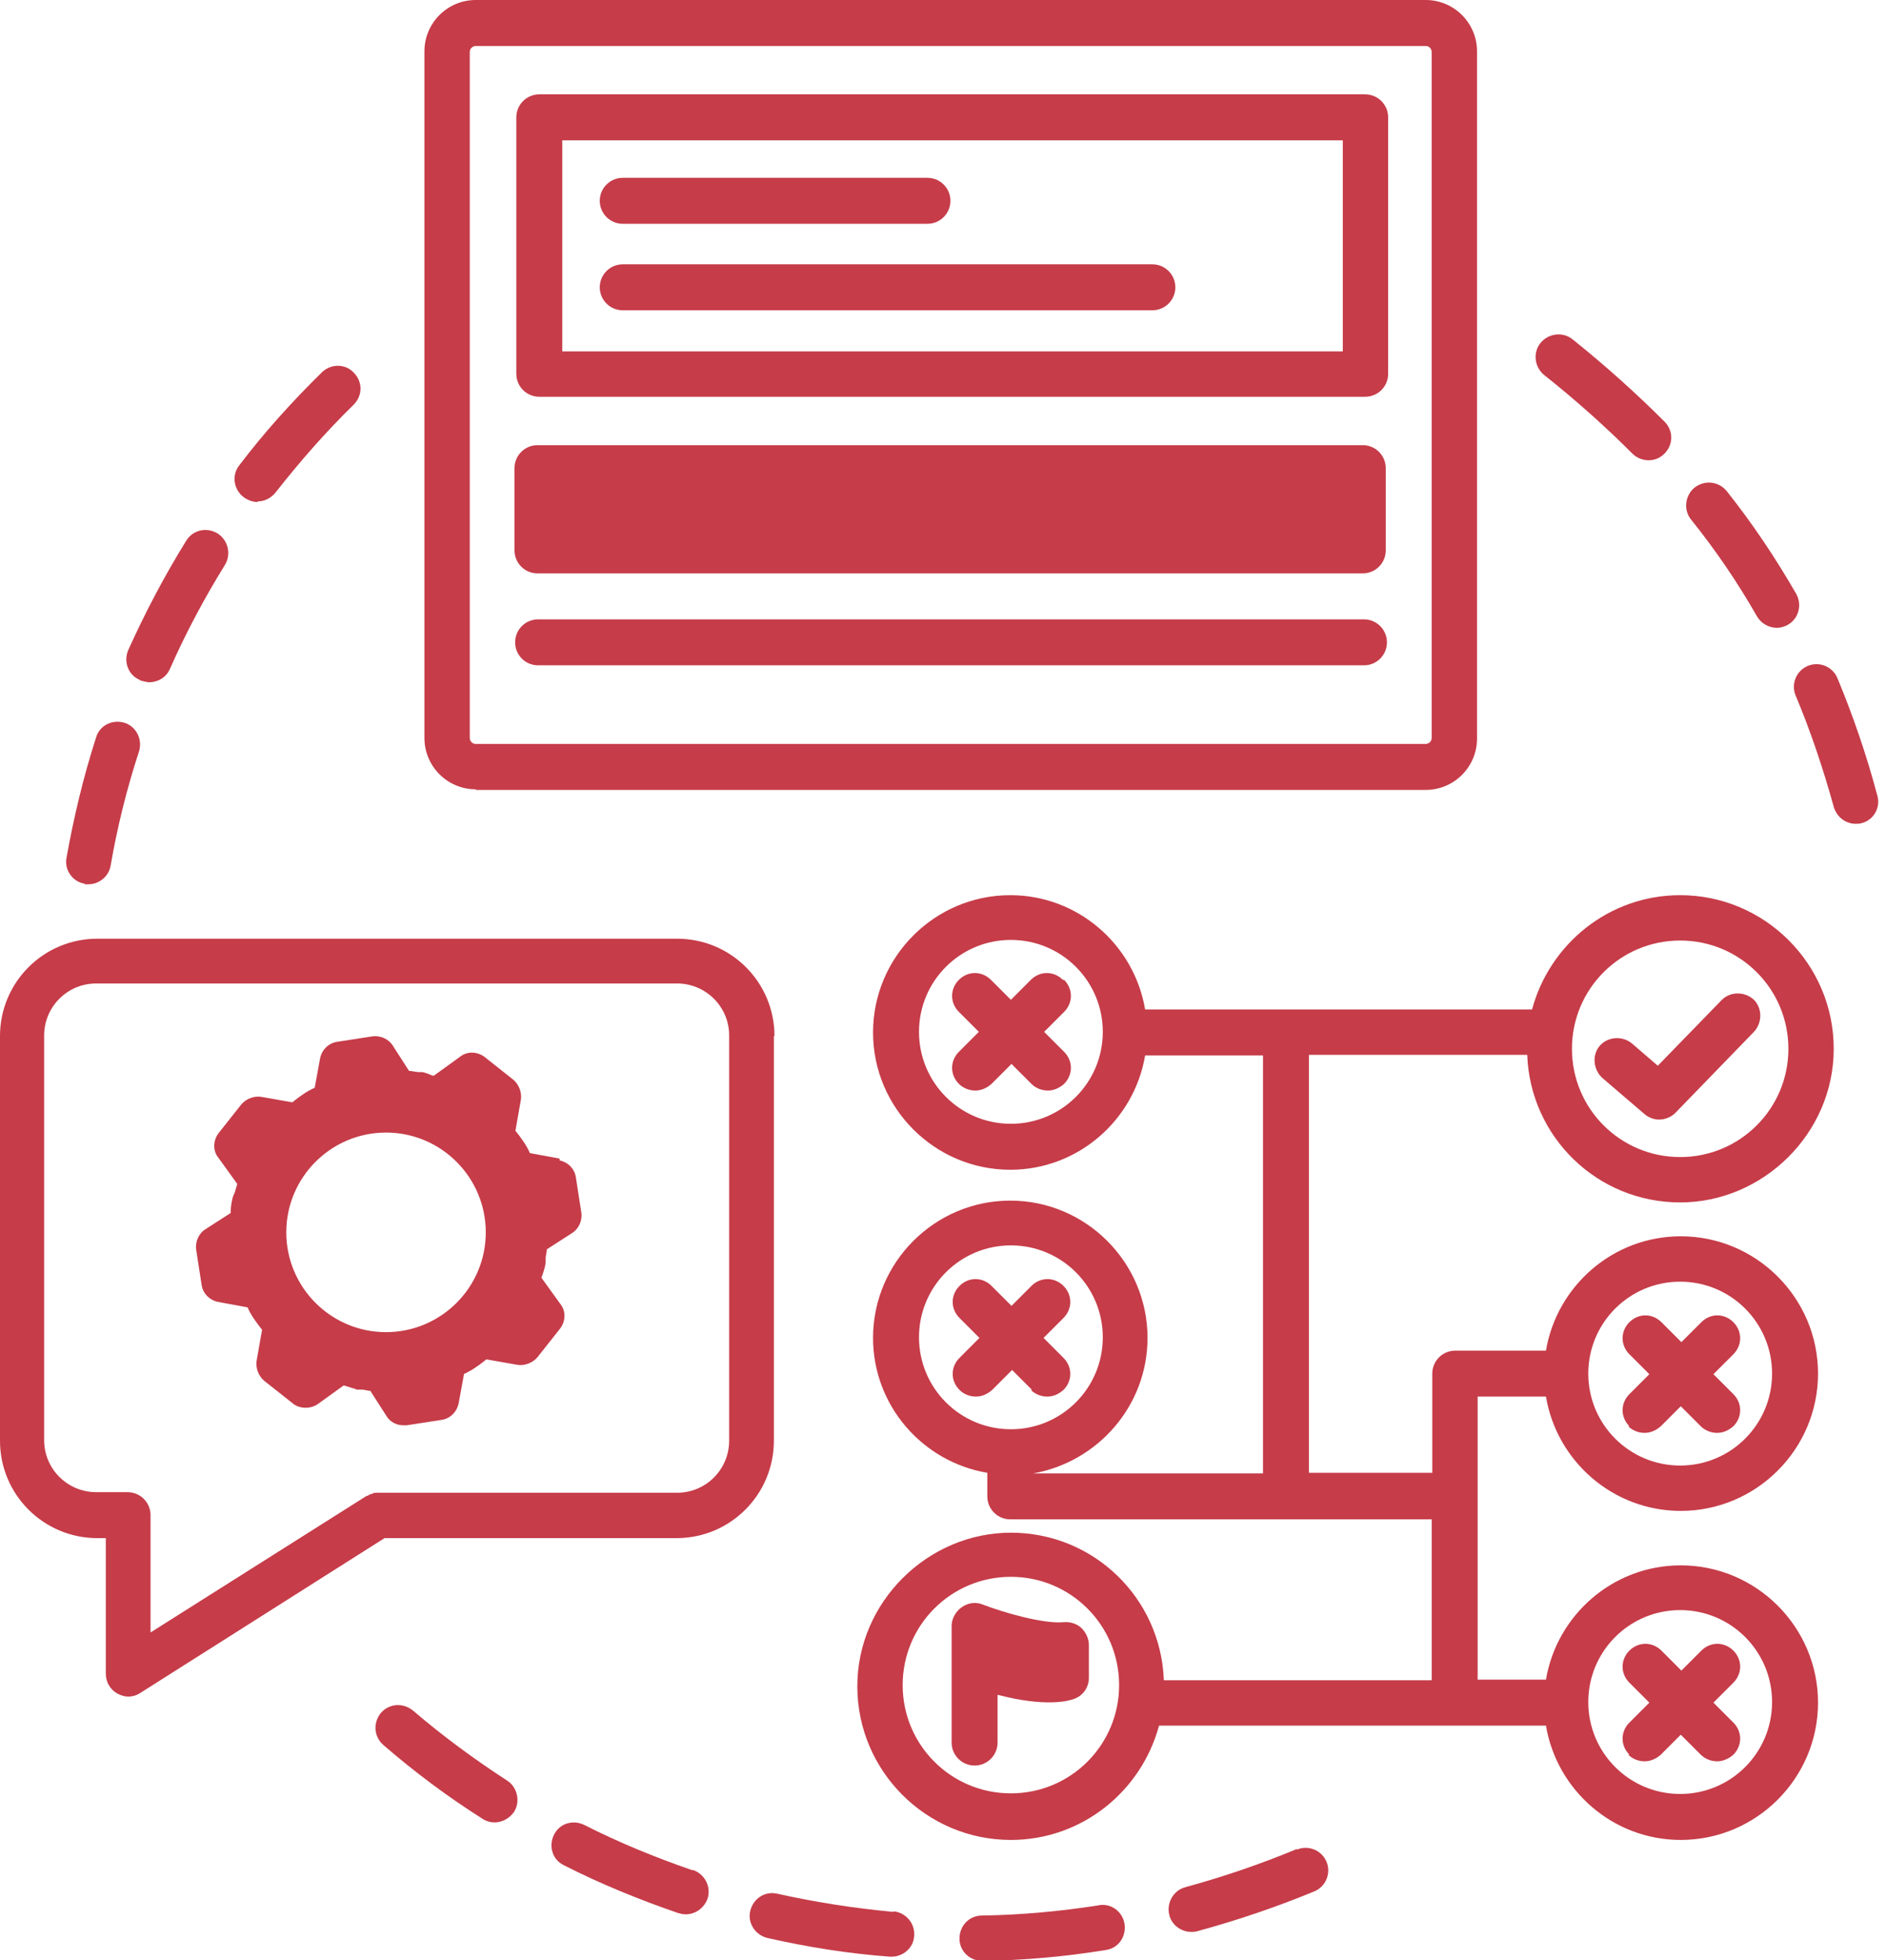 <svg width="77" height="80" viewBox="0 0 77 80" fill="none" xmlns="http://www.w3.org/2000/svg">
<g clip-path="url(#clip0_976_577)">
<path d="M22.845 47.281L21.635 47.059C21.561 46.886 21.463 46.714 21.339 46.541C21.24 46.393 21.142 46.269 21.043 46.146L21.265 44.887C21.314 44.591 21.191 44.27 20.969 44.072L19.784 43.134C19.488 42.912 19.068 42.888 18.772 43.134L17.711 43.9C17.711 43.9 17.637 43.9 17.612 43.875C17.488 43.825 17.365 43.776 17.242 43.752C17.192 43.752 17.168 43.752 17.118 43.752C17.118 43.752 17.118 43.752 17.093 43.752C16.97 43.752 16.822 43.702 16.699 43.702L16.032 42.665C15.859 42.394 15.514 42.246 15.193 42.295L13.761 42.517C13.416 42.567 13.144 42.838 13.07 43.184L12.848 44.393C12.675 44.467 12.502 44.566 12.33 44.689C12.181 44.788 12.058 44.887 11.935 44.986L10.676 44.764C10.38 44.714 10.059 44.837 9.861 45.06L8.923 46.245C8.701 46.541 8.676 46.96 8.923 47.257L9.688 48.318C9.688 48.318 9.639 48.491 9.614 48.565C9.59 48.688 9.516 48.787 9.491 48.91C9.442 49.108 9.417 49.305 9.417 49.503L8.38 50.169C8.109 50.342 7.961 50.688 8.01 51.008L8.232 52.44C8.281 52.786 8.553 53.057 8.899 53.131L10.108 53.353C10.182 53.526 10.281 53.699 10.404 53.872C10.503 54.02 10.602 54.143 10.7 54.267L10.478 55.526C10.429 55.822 10.552 56.143 10.774 56.34L11.959 57.278C12.107 57.402 12.305 57.451 12.478 57.451C12.65 57.451 12.823 57.402 12.971 57.303L14.033 56.538C14.033 56.538 14.28 56.612 14.428 56.661C14.477 56.661 14.502 56.686 14.551 56.71C14.551 56.71 14.551 56.71 14.576 56.71C14.601 56.71 14.625 56.71 14.65 56.71C14.699 56.71 14.724 56.71 14.773 56.71C14.897 56.71 14.995 56.76 15.119 56.76L15.785 57.797C15.933 58.043 16.205 58.167 16.476 58.167C16.526 58.167 16.575 58.167 16.6 58.167L18.032 57.945C18.377 57.895 18.649 57.624 18.723 57.278L18.945 56.069C19.118 55.995 19.29 55.896 19.463 55.772C19.611 55.674 19.735 55.575 19.858 55.476L21.117 55.698C21.413 55.748 21.734 55.624 21.932 55.402L22.87 54.217C23.092 53.921 23.116 53.502 22.87 53.205L22.104 52.144C22.178 51.947 22.253 51.724 22.277 51.527C22.277 51.477 22.277 51.403 22.277 51.354C22.277 51.231 22.326 51.107 22.326 50.984L23.363 50.317C23.635 50.145 23.783 49.799 23.733 49.478L23.511 48.046C23.462 47.701 23.19 47.429 22.845 47.355V47.281ZM15.761 54.365C13.514 54.365 11.688 52.539 11.688 50.293C11.688 48.046 13.514 46.22 15.761 46.22C18.007 46.22 19.833 48.046 19.833 50.293C19.833 52.539 18.007 54.365 15.761 54.365Z" fill="#C63C49"/>
<path d="M19.426 32.237H58.205C59.365 32.237 60.303 31.299 60.303 30.139V2.098C60.303 0.938 59.365 -3.05176e-05 58.205 -3.05176e-05H19.426C18.266 -3.05176e-05 17.328 0.938 17.328 2.098V30.114C17.328 31.274 18.266 32.212 19.426 32.212V32.237ZM19.179 2.123C19.179 1.975 19.303 1.876 19.426 1.876H58.205C58.353 1.876 58.451 1.999 58.451 2.123V30.114C58.451 30.262 58.328 30.361 58.205 30.361H19.426C19.278 30.361 19.179 30.238 19.179 30.114V2.098V2.123Z" fill="#C63C49"/>
<path d="M22.018 16.192H55.736C56.255 16.192 56.674 15.773 56.674 15.255V4.789C56.674 4.27 56.255 3.851 55.736 3.851H22.018C21.5 3.851 21.08 4.27 21.08 4.789V15.255C21.08 15.773 21.5 16.192 22.018 16.192ZM22.956 5.727H54.823V14.341H22.956V5.727Z" fill="#C63C49"/>
<path d="M55.638 18.167H21.944C21.426 18.167 21.006 18.587 21.006 19.105V22.462C21.006 22.98 21.426 23.4 21.944 23.4H55.638C56.156 23.4 56.576 22.98 56.576 22.462V19.105C56.576 18.587 56.156 18.167 55.638 18.167Z" fill="#C63C49"/>
<path d="M21.969 27.152H55.687C56.205 27.152 56.625 26.733 56.625 26.214C56.625 25.696 56.205 25.276 55.687 25.276H21.969C21.45 25.276 21.031 25.696 21.031 26.214C21.031 26.733 21.45 27.152 21.969 27.152Z" fill="#C63C49"/>
<path d="M25.425 9.133H37.865C38.384 9.133 38.803 8.713 38.803 8.195C38.803 7.677 38.384 7.257 37.865 7.257H25.425C24.906 7.257 24.487 7.677 24.487 8.195C24.487 8.713 24.906 9.133 25.425 9.133Z" fill="#C63C49"/>
<path d="M47.048 10.787H25.425C24.906 10.787 24.487 11.206 24.487 11.725C24.487 12.243 24.906 12.663 25.425 12.663H47.048C47.566 12.663 47.986 12.243 47.986 11.725C47.986 11.206 47.566 10.787 47.048 10.787Z" fill="#C63C49"/>
<path d="M66.474 58.204C66.647 58.377 66.894 58.476 67.14 58.476C67.387 58.476 67.609 58.377 67.807 58.204L68.621 57.39L69.436 58.204C69.609 58.377 69.856 58.476 70.103 58.476C70.349 58.476 70.571 58.377 70.769 58.204C71.139 57.834 71.139 57.266 70.769 56.896L69.954 56.081L70.769 55.267C71.139 54.897 71.139 54.329 70.769 53.959C70.399 53.588 69.831 53.588 69.461 53.959L68.646 54.773L67.832 53.959C67.461 53.588 66.894 53.588 66.523 53.959C66.153 54.329 66.153 54.897 66.523 55.267L67.338 56.081L66.523 56.896C66.153 57.266 66.153 57.834 66.523 58.204H66.474Z" fill="#C63C49"/>
<path d="M66.474 71.608C66.647 71.78 66.894 71.879 67.14 71.879C67.387 71.879 67.609 71.78 67.807 71.608L68.621 70.793L69.436 71.608C69.609 71.78 69.856 71.879 70.103 71.879C70.349 71.879 70.571 71.78 70.769 71.608C71.139 71.237 71.139 70.669 70.769 70.299L69.954 69.485L70.769 68.67C71.139 68.3 71.139 67.732 70.769 67.362C70.399 66.992 69.831 66.992 69.461 67.362L68.646 68.177L67.832 67.362C67.461 66.992 66.894 66.992 66.523 67.362C66.153 67.732 66.153 68.3 66.523 68.67L67.338 69.485L66.523 70.299C66.153 70.669 66.153 71.237 66.523 71.608H66.474Z" fill="#C63C49"/>
<path d="M42.086 56.723C42.259 56.896 42.506 56.995 42.753 56.995C43 56.995 43.222 56.896 43.419 56.723C43.79 56.353 43.79 55.785 43.419 55.415L42.605 54.6L43.419 53.786C43.79 53.416 43.79 52.848 43.419 52.478C43.049 52.107 42.481 52.107 42.111 52.478L41.297 53.292L40.482 52.478C40.112 52.107 39.544 52.107 39.174 52.478C38.803 52.848 38.803 53.416 39.174 53.786L39.988 54.6L39.174 55.415C38.803 55.785 38.803 56.353 39.174 56.723C39.346 56.896 39.593 56.995 39.84 56.995C40.087 56.995 40.309 56.896 40.507 56.723L41.321 55.909L42.136 56.723H42.086Z" fill="#C63C49"/>
<path d="M43.394 39.988C43.024 39.617 42.456 39.617 42.086 39.988L41.272 40.802L40.457 39.988C40.087 39.617 39.519 39.617 39.149 39.988C38.779 40.358 38.779 40.926 39.149 41.296L39.963 42.11L39.149 42.925C38.779 43.295 38.779 43.863 39.149 44.233C39.322 44.406 39.568 44.505 39.815 44.505C40.062 44.505 40.284 44.406 40.482 44.233L41.296 43.419L42.111 44.233C42.284 44.406 42.531 44.505 42.777 44.505C43.024 44.505 43.246 44.406 43.444 44.233C43.814 43.863 43.814 43.295 43.444 42.925L42.629 42.11L43.444 41.296C43.814 40.926 43.814 40.358 43.444 39.988H43.394Z" fill="#C63C49"/>
<path d="M31.62 42.283C31.62 40.086 29.843 38.309 27.646 38.309H3.974C1.777 38.309 0 40.086 0 42.283V58.797C0 60.993 1.777 62.771 3.974 62.771H4.32V68.3C4.32 68.645 4.492 68.942 4.789 69.114C4.937 69.189 5.085 69.238 5.233 69.238C5.406 69.238 5.579 69.189 5.727 69.09L15.699 62.771H27.621C29.818 62.771 31.595 60.993 31.595 58.797V42.283H31.62ZM29.769 58.797C29.769 59.957 28.831 60.919 27.646 60.919H15.452C15.452 60.919 15.403 60.919 15.378 60.919C15.304 60.919 15.255 60.919 15.181 60.969C15.131 60.969 15.082 60.993 15.008 61.043C15.008 61.043 14.958 61.043 14.934 61.068L6.146 66.621V61.833C6.146 61.314 5.727 60.895 5.208 60.895H3.925C2.765 60.895 1.802 59.957 1.802 58.772V42.258C1.802 41.098 2.74 40.136 3.925 40.136H27.646C28.806 40.136 29.769 41.074 29.769 42.258V58.772V58.797Z" fill="#C63C49"/>
<path d="M67.733 45.69C67.98 45.69 68.227 45.591 68.399 45.418L71.608 42.11C71.954 41.74 71.954 41.148 71.608 40.802C71.238 40.457 70.646 40.457 70.3 40.802L67.683 43.493L66.622 42.579C66.227 42.258 65.635 42.308 65.314 42.678C64.993 43.048 65.042 43.641 65.413 43.986L67.141 45.467C67.313 45.615 67.535 45.69 67.733 45.69Z" fill="#C63C49"/>
<path d="M44.135 66.424C43.937 66.251 43.666 66.177 43.419 66.202C42.58 66.276 40.975 65.807 40.136 65.486C39.84 65.362 39.519 65.412 39.272 65.585C39.025 65.757 38.852 66.054 38.852 66.35V71.114C38.852 71.632 39.272 72.052 39.791 72.052C40.309 72.052 40.728 71.632 40.728 71.114V69.164C42.703 69.682 43.641 69.411 43.839 69.337C44.209 69.213 44.456 68.868 44.456 68.473V67.14C44.456 66.868 44.332 66.621 44.16 66.449L44.135 66.424Z" fill="#C63C49"/>
<path d="M53.441 43.048H62.352C62.475 46.405 65.215 49.071 68.597 49.071C71.978 49.071 74.866 46.257 74.866 42.802C74.866 39.346 72.052 36.532 68.597 36.532C65.684 36.532 63.265 38.531 62.549 41.197H46.752C46.307 38.556 44.011 36.532 41.247 36.532C38.161 36.532 35.644 39.05 35.644 42.135C35.644 45.221 38.161 47.738 41.247 47.738C44.011 47.738 46.307 45.714 46.752 43.073H51.565V60.13H42.185C44.826 59.661 46.85 57.365 46.85 54.6C46.85 51.515 44.332 48.997 41.247 48.997C38.161 48.997 35.644 51.515 35.644 54.6C35.644 57.365 37.668 59.661 40.309 60.105V61.068C40.309 61.586 40.729 62.005 41.247 62.005H58.452V68.571H47.517C47.393 65.214 44.653 62.549 41.272 62.549C37.89 62.549 35.002 65.362 35.002 68.818C35.002 72.274 37.816 75.088 41.272 75.088C44.184 75.088 46.603 73.088 47.319 70.423H63.117C63.561 73.064 65.857 75.088 68.621 75.088C71.707 75.088 74.225 72.57 74.225 69.485C74.225 66.399 71.707 63.882 68.621 63.882C65.857 63.882 63.561 65.906 63.117 68.547H60.328V56.995H63.117C63.561 59.636 65.857 61.66 68.621 61.66C71.707 61.66 74.225 59.142 74.225 56.057C74.225 52.971 71.707 50.453 68.621 50.453C65.857 50.453 63.561 52.478 63.117 55.119H59.414C58.896 55.119 58.476 55.538 58.476 56.057V60.105H53.441V43.048ZM68.597 38.383C71.04 38.383 73.015 40.358 73.015 42.802C73.015 45.245 71.04 47.22 68.597 47.22C66.153 47.22 64.178 45.245 64.178 42.802C64.178 40.358 66.153 38.383 68.597 38.383ZM41.272 45.862C39.198 45.862 37.52 44.184 37.52 42.11C37.52 40.037 39.198 38.358 41.272 38.358C43.345 38.358 45.024 40.037 45.024 42.11C45.024 44.184 43.345 45.862 41.272 45.862ZM37.52 54.576C37.52 52.502 39.198 50.824 41.272 50.824C43.345 50.824 45.024 52.502 45.024 54.576C45.024 56.649 43.345 58.328 41.272 58.328C39.198 58.328 37.52 56.649 37.52 54.576ZM41.272 73.187C38.828 73.187 36.853 71.213 36.853 68.769C36.853 66.325 38.828 64.35 41.272 64.35C43.715 64.35 45.69 66.325 45.69 68.769C45.69 71.213 43.715 73.187 41.272 73.187ZM68.597 65.708C70.67 65.708 72.349 67.387 72.349 69.46C72.349 71.533 70.67 73.212 68.597 73.212C66.523 73.212 64.845 71.533 64.845 69.46C64.845 67.387 66.523 65.708 68.597 65.708ZM68.597 52.305C70.67 52.305 72.349 53.983 72.349 56.057C72.349 58.13 70.67 59.809 68.597 59.809C66.523 59.809 64.845 58.13 64.845 56.057C64.845 53.983 66.523 52.305 68.597 52.305Z" fill="#C63C49"/>
<path d="M71.732 25.153C71.904 25.449 72.225 25.622 72.546 25.622C72.694 25.622 72.867 25.572 72.991 25.498C73.435 25.251 73.583 24.684 73.336 24.239C72.497 22.783 71.559 21.376 70.498 20.043C70.177 19.648 69.609 19.574 69.189 19.895C68.794 20.216 68.72 20.808 69.041 21.203C70.053 22.462 70.942 23.77 71.732 25.153Z" fill="#C63C49"/>
<path d="M66.647 18.513C66.819 18.686 67.066 18.784 67.313 18.784C67.56 18.784 67.782 18.686 67.955 18.513C68.325 18.142 68.325 17.575 67.955 17.204C66.819 16.069 65.561 14.934 64.203 13.848C63.808 13.527 63.216 13.601 62.895 13.996C62.574 14.391 62.648 14.983 63.043 15.304C64.351 16.341 65.561 17.427 66.647 18.513Z" fill="#C63C49"/>
<path d="M76.644 32.459C76.199 30.781 75.632 29.151 75.015 27.67C74.817 27.201 74.274 26.979 73.805 27.177C73.336 27.374 73.114 27.917 73.311 28.386C73.904 29.793 74.422 31.324 74.867 32.928C74.99 33.348 75.36 33.619 75.755 33.619C75.829 33.619 75.928 33.619 76.002 33.594C76.496 33.471 76.792 32.953 76.644 32.459Z" fill="#C63C49"/>
<path d="M5.727 27.769C5.727 27.769 5.974 27.843 6.097 27.843C6.443 27.843 6.788 27.646 6.937 27.3C7.578 25.844 8.343 24.412 9.183 23.055C9.454 22.61 9.306 22.043 8.887 21.771C8.442 21.5 7.875 21.623 7.603 22.067C6.714 23.499 5.924 25.005 5.233 26.535C5.036 27.004 5.233 27.547 5.702 27.744L5.727 27.769Z" fill="#C63C49"/>
<path d="M3.456 36.088C3.456 36.088 3.555 36.088 3.604 36.088C4.049 36.088 4.443 35.767 4.518 35.322C4.789 33.743 5.184 32.163 5.678 30.657C5.826 30.163 5.554 29.645 5.085 29.497C4.592 29.349 4.073 29.596 3.925 30.089C3.407 31.694 3.012 33.348 2.716 35.002C2.617 35.495 2.962 35.989 3.456 36.063V36.088Z" fill="#C63C49"/>
<path d="M10.516 20.463C10.787 20.463 11.059 20.339 11.256 20.093C12.243 18.834 13.305 17.624 14.44 16.513C14.811 16.143 14.811 15.575 14.44 15.205C14.095 14.835 13.502 14.835 13.132 15.205C11.923 16.39 10.787 17.649 9.775 18.982C9.454 19.377 9.528 19.969 9.948 20.29C10.121 20.413 10.318 20.488 10.516 20.488V20.463Z" fill="#C63C49"/>
<path d="M28.263 76.322C26.758 75.804 25.252 75.187 23.845 74.471C23.376 74.249 22.833 74.421 22.611 74.89C22.389 75.359 22.561 75.903 23.03 76.125C24.536 76.89 26.116 77.532 27.696 78.075C27.794 78.099 27.893 78.124 27.992 78.124C28.387 78.124 28.732 77.877 28.88 77.507C29.053 77.013 28.782 76.495 28.313 76.322H28.263Z" fill="#C63C49"/>
<path d="M20.71 72.669C19.377 71.805 18.069 70.842 16.859 69.806C16.464 69.485 15.897 69.509 15.551 69.904C15.23 70.299 15.255 70.867 15.65 71.213C16.933 72.323 18.291 73.335 19.698 74.224C19.846 74.323 20.019 74.372 20.192 74.372C20.488 74.372 20.784 74.224 20.982 73.952C21.253 73.533 21.13 72.94 20.71 72.669Z" fill="#C63C49"/>
<path d="M44.875 77.754C43.295 78.001 41.691 78.149 40.087 78.173C39.568 78.173 39.173 78.593 39.173 79.111C39.173 79.63 39.593 80.025 40.111 80.025C41.79 80 43.493 79.852 45.147 79.58C45.665 79.506 45.986 79.037 45.912 78.519C45.838 78.025 45.369 77.655 44.851 77.754H44.875Z" fill="#C63C49"/>
<path d="M36.483 78.025C34.879 77.877 33.299 77.63 31.744 77.285C31.225 77.161 30.756 77.482 30.633 77.976C30.509 78.47 30.83 78.963 31.324 79.087C32.953 79.457 34.632 79.728 36.335 79.852C36.36 79.852 36.384 79.852 36.409 79.852C36.878 79.852 37.298 79.482 37.322 79.013C37.372 78.494 36.977 78.05 36.483 78.001V78.025Z" fill="#C63C49"/>
<path d="M52.947 75.458C51.466 76.075 49.936 76.594 48.405 77.013C47.912 77.137 47.615 77.655 47.739 78.149C47.838 78.568 48.233 78.84 48.627 78.84C48.702 78.84 48.776 78.84 48.874 78.815C50.504 78.371 52.108 77.828 53.663 77.186C54.132 76.989 54.354 76.445 54.157 75.977C53.959 75.507 53.416 75.285 52.947 75.483V75.458Z" fill="#C63C49"/>
</g>
<defs>
<clipPath id="clip0_976_577">
<rect width="76.668" height="80" fill="white"/>
</clipPath>
</defs>
</svg>
